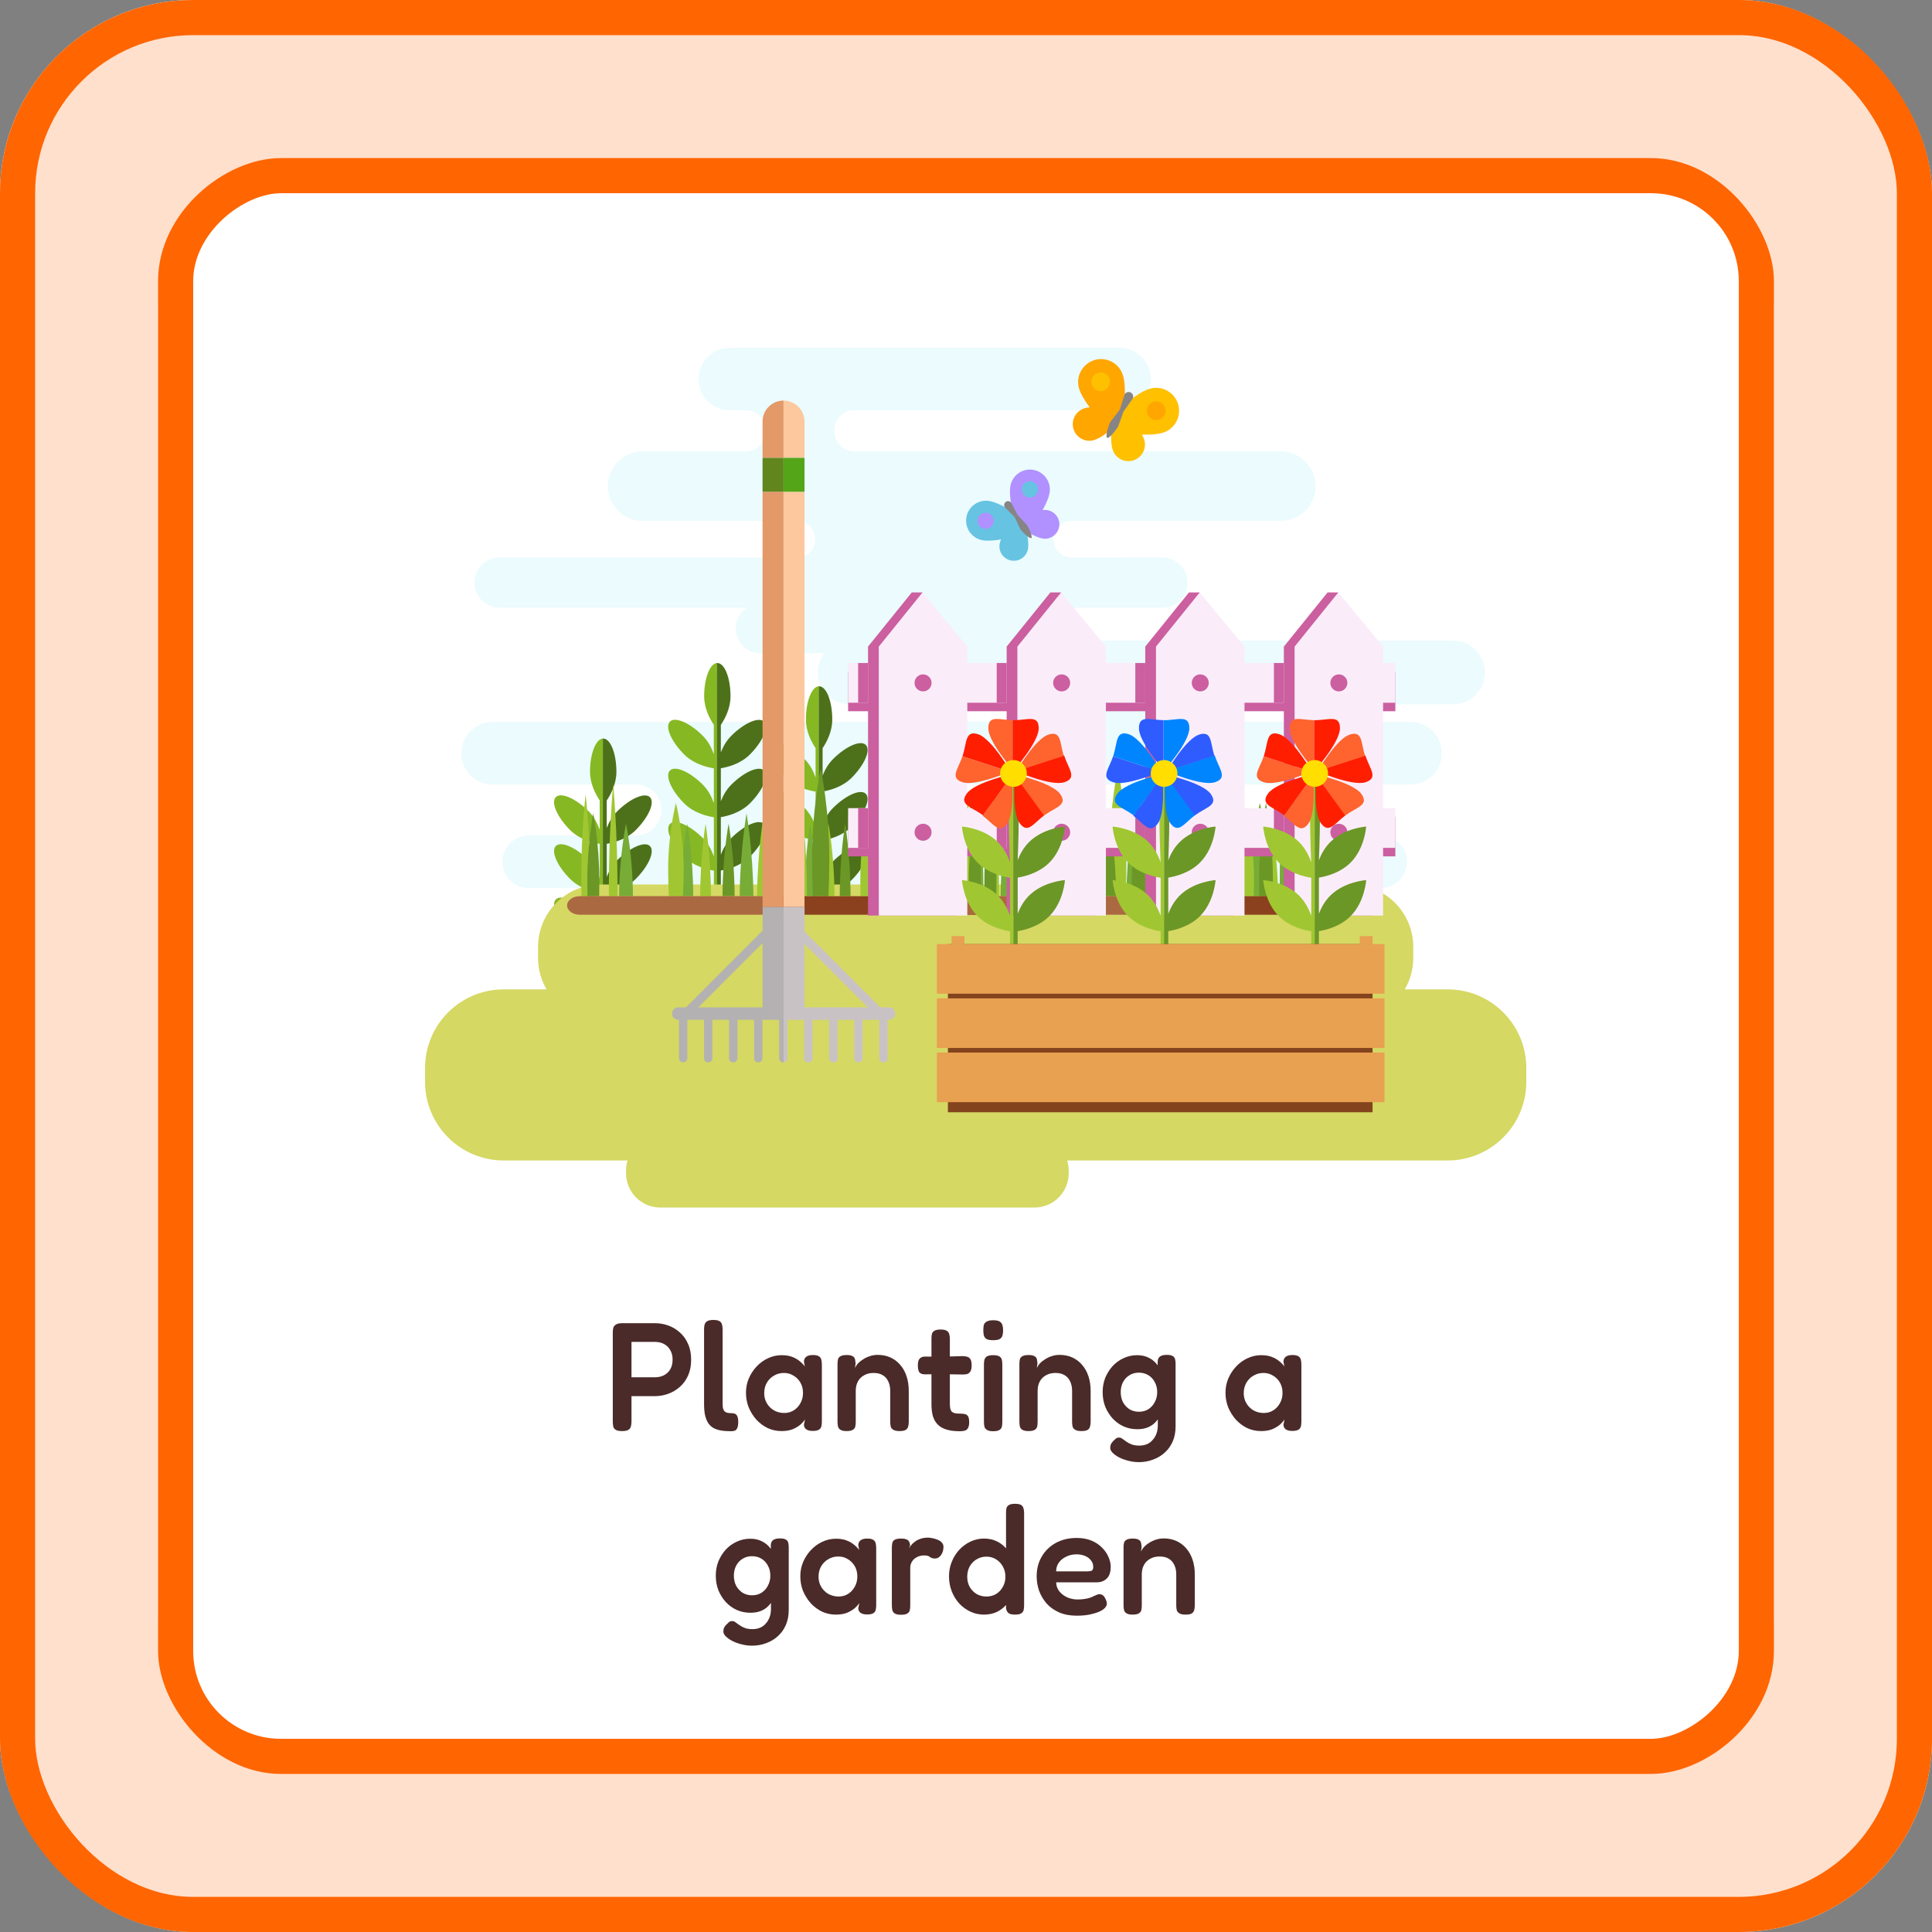 <svg width="200" height="200" viewBox="0 0 200 200" fill="none" xmlns="http://www.w3.org/2000/svg">
<rect x="0" y="0" width="200" height="200" fill="#808080" stroke="none"/>
<g clip-path="url(#clip0_3521_212389)">
<rect width="200" height="200" rx="20" fill="white"/>
<rect x="2.727" y="3.317" width="194.545" height="192.727" rx="28.636" stroke="#FF6500" stroke-opacity="0.2" stroke-width="27.273"/>
<g clip-path="url(#clip1_3521_212389)">
<rect x="18.181" y="181.819" width="163.636" height="163.636" rx="10.909" transform="rotate(-90 18.181 181.819)" stroke="#FF6500" stroke-width="3.636"/>
<g clip-path="url(#clip2_3521_212389)">
<path d="M142.926 86.484H99.904C98.448 86.484 97.268 85.302 97.268 83.845C97.268 82.387 98.448 81.205 99.904 81.205H146.02C147.805 81.205 149.253 79.758 149.253 77.971C149.253 76.184 147.805 74.737 146.02 74.737H126.778C126.788 74.719 126.793 74.698 126.804 74.68H122.277C121.785 74.68 121.389 74.284 121.389 73.792C121.389 73.3 121.785 72.904 122.277 72.904H150.424C152.24 72.904 153.716 71.428 153.716 69.608C153.716 67.787 152.242 66.315 150.424 66.315H109.167C109.179 66.289 109.19 66.263 109.205 66.237H108.541C107.626 66.237 106.882 65.493 106.882 64.574C106.882 63.724 107.518 63.026 108.341 62.926C108.333 62.921 108.328 62.916 108.32 62.91H120.332C121.767 62.91 122.93 61.747 122.93 60.31C122.93 58.873 121.767 57.709 120.332 57.709H116.726C116.644 57.719 116.564 57.727 116.479 57.727H110.957C109.905 57.727 109.053 56.875 109.053 55.822C109.053 54.769 109.905 53.916 110.957 53.916H132.594C134.577 53.916 136.182 52.309 136.182 50.324C136.182 48.339 134.574 46.732 132.594 46.732H88.126C88.126 46.732 88.137 46.719 88.142 46.712C87.136 46.575 86.359 45.682 86.359 44.6C86.359 43.519 87.064 42.708 87.998 42.512C87.982 42.499 87.969 42.483 87.954 42.471H115.893C117.678 42.471 119.123 41.021 119.123 39.237C119.123 37.452 117.678 36.002 115.893 36.002H75.546C73.761 36.002 72.315 37.45 72.315 39.237C72.315 41.024 73.761 42.471 75.546 42.471H77.239C78.37 42.471 79.286 43.426 79.286 44.603C79.286 45.779 78.368 46.735 77.239 46.735H66.518C64.537 46.735 62.93 48.342 62.93 50.327C62.93 52.312 64.537 53.919 66.518 53.919H82.488C83.54 53.919 84.392 54.771 84.392 55.824C84.392 56.877 83.54 57.73 82.488 57.73H76.199C76.117 57.73 76.035 57.722 75.955 57.712H51.72C50.285 57.712 49.122 58.876 49.122 60.312C49.122 61.749 50.285 62.913 51.72 62.913H77.336C76.632 63.369 76.163 64.159 76.163 65.063C76.163 66.474 77.308 67.62 78.72 67.62H85.341C84.919 68.174 84.667 68.861 84.667 69.611C84.667 71.431 86.141 72.906 87.959 72.906H104.784C105.272 72.906 105.671 73.303 105.671 73.795C105.671 74.287 105.272 74.683 104.784 74.683H99.336C99.344 74.701 99.351 74.722 99.362 74.74H50.995C49.21 74.74 47.762 76.187 47.762 77.974C47.762 79.761 49.21 81.208 50.995 81.208H65.834C67.289 81.208 68.47 82.39 68.47 83.847C68.47 85.305 67.289 86.487 65.834 86.487H54.735C53.233 86.487 52.014 87.707 52.014 89.211C52.014 90.715 53.233 91.935 54.735 91.935H108.696C110.013 91.935 111.078 93.001 111.078 94.32C111.078 95.638 110.013 96.701 108.696 96.701H88.937C86.956 96.701 85.349 98.311 85.349 100.293V100.6C85.349 102.582 86.956 104.192 88.937 104.192H135.477C137.458 104.192 139.065 102.582 139.065 100.6V100.293C139.065 98.308 137.458 96.701 135.477 96.701H138.898H134.394C133.08 96.701 132.012 95.633 132.012 94.32C132.012 93.006 133.08 91.935 134.394 91.935H142.926C144.428 91.935 145.647 90.715 145.647 89.211C145.647 87.707 144.428 86.487 142.926 86.487V86.484Z" fill="#EBFBFE"/>
<path d="M74.224 68.633C73.489 68.682 72.894 70.204 72.894 72.076C72.894 73.338 73.491 74.437 73.895 75.037V78.076C73.681 77.455 73.329 76.747 72.753 76.17C71.408 74.823 69.885 74.164 69.353 74.697C68.82 75.23 69.479 76.755 70.824 78.101C71.84 79.118 73.265 79.44 73.898 79.536V83.138C73.684 82.517 73.332 81.809 72.755 81.232C71.41 79.886 69.888 79.227 69.355 79.762C68.823 80.295 69.481 81.82 70.826 83.166C71.842 84.183 73.267 84.505 73.9 84.6V88.666C73.687 88.046 73.334 87.338 72.758 86.761C71.413 85.414 69.89 84.755 69.358 85.288C68.825 85.821 69.484 87.345 70.829 88.692C71.845 89.709 73.27 90.031 73.903 90.126V91.63H74.232V68.633H74.224Z" fill="#86B823"/>
<path d="M74.622 91.632V90.116C75.286 90.008 76.641 89.675 77.624 88.695C78.969 87.348 79.627 85.823 79.095 85.29C78.562 84.757 77.04 85.417 75.695 86.763C75.177 87.281 74.843 87.901 74.622 88.473V84.59C75.286 84.482 76.641 84.15 77.624 83.169C78.969 81.822 79.627 80.298 79.095 79.765C78.562 79.232 77.04 79.891 75.695 81.237C75.177 81.755 74.843 82.378 74.622 82.947V79.53C75.286 79.422 76.641 79.09 77.624 78.109C78.969 76.762 79.627 75.238 79.095 74.705C78.562 74.172 77.04 74.831 75.695 76.178C75.177 76.695 74.843 77.318 74.622 77.888V75.045C75.026 74.442 75.623 73.345 75.623 72.084C75.623 70.181 75.013 68.636 74.257 68.636C74.244 68.636 74.234 68.638 74.221 68.641V91.638H74.619L74.622 91.632Z" fill="#4D711A"/>
<path d="M84.757 71.042C84.022 71.091 83.428 72.613 83.428 74.485C83.428 75.746 84.024 76.846 84.428 77.446V80.484C84.215 79.864 83.862 79.156 83.286 78.579C81.941 77.232 80.418 76.573 79.886 77.106C79.353 77.639 80.012 79.163 81.357 80.51C82.373 81.527 83.798 81.849 84.431 81.944V85.544C84.217 84.924 83.865 84.216 83.289 83.639C81.944 82.292 80.421 81.633 79.888 82.166C79.356 82.699 80.014 84.223 81.36 85.57C82.376 86.59 83.801 86.909 84.433 87.004V91.07C84.22 90.449 83.868 89.741 83.291 89.165C81.946 87.818 80.423 87.159 79.891 87.694C79.359 88.227 80.017 89.752 81.362 91.098C82.378 92.115 83.803 92.437 84.436 92.532V94.036H84.765V71.04L84.757 71.042Z" fill="#86B823"/>
<path d="M85.155 94.041V92.525C85.819 92.416 87.174 92.084 88.157 91.103C89.502 89.757 90.161 88.232 89.628 87.699C89.096 87.166 87.573 87.825 86.228 89.172C85.711 89.69 85.376 90.31 85.155 90.882V86.999C85.819 86.891 87.174 86.558 88.157 85.578C89.502 84.231 90.161 82.706 89.628 82.173C89.096 81.64 87.573 82.3 86.228 83.646C85.711 84.164 85.376 84.787 85.155 85.356V81.939C85.819 81.831 87.174 81.499 88.157 80.518C89.502 79.171 90.161 77.647 89.628 77.114C89.096 76.581 87.573 77.24 86.228 78.587C85.711 79.104 85.376 79.725 85.155 80.296V77.451C85.559 76.849 86.156 75.751 86.156 74.49C86.156 72.587 85.546 71.042 84.79 71.042C84.777 71.042 84.767 71.045 84.754 71.047V94.044H85.153L85.155 94.041Z" fill="#4D711A"/>
<path d="M62.41 76.452C61.674 76.501 61.08 78.023 61.08 79.895C61.08 81.157 61.677 82.256 62.081 82.856V85.895C61.867 85.274 61.515 84.566 60.938 83.989C59.593 82.642 58.071 81.983 57.538 82.516C57.006 83.049 57.664 84.574 59.009 85.92C60.025 86.937 61.45 87.259 62.083 87.355V90.954C61.87 90.334 61.517 89.626 60.941 89.049C59.596 87.702 58.073 87.043 57.541 87.579C57.008 88.112 57.667 89.636 59.012 90.983C60.028 92.002 61.453 92.322 62.086 92.417V96.483C61.872 95.862 61.52 95.154 60.944 94.577C59.598 93.231 58.076 92.571 57.543 93.104C57.011 93.637 57.669 95.162 59.014 96.508C60.031 97.528 61.456 97.847 62.088 97.943V99.446H62.417V76.45L62.41 76.452Z" fill="#86B823"/>
<path d="M62.809 99.454V97.938C63.473 97.829 64.829 97.497 65.811 96.516C67.156 95.17 67.815 93.645 67.282 93.112C66.75 92.579 65.227 93.238 63.882 94.585C63.365 95.103 63.028 95.723 62.809 96.295V92.412C63.473 92.304 64.829 91.972 65.811 90.99C67.156 89.644 67.815 88.119 67.282 87.586C66.75 87.053 65.227 87.713 63.882 89.059C63.365 89.577 63.028 90.197 62.809 90.769V87.352C63.473 87.244 64.829 86.914 65.811 85.931C67.156 84.584 67.815 83.06 67.282 82.527C66.75 81.994 65.227 82.653 63.882 83.999C63.365 84.517 63.028 85.14 62.809 85.709V82.867C63.213 82.264 63.81 81.167 63.81 79.905C63.81 78 63.2 76.457 62.444 76.457C62.431 76.457 62.421 76.46 62.408 76.463V99.459H62.807L62.809 99.454Z" fill="#4D711A"/>
<path d="M149.862 102.42H145.42C145.98 101.463 146.302 100.348 146.302 99.158V98.033C146.302 94.459 143.408 91.564 139.841 91.564H62.159C58.589 91.564 55.698 94.459 55.698 98.033V99.158C55.698 100.348 56.02 101.463 56.58 102.42H52.138C47.645 102.42 44 106.066 44 110.567V111.984C44 116.482 47.642 120.131 52.138 120.131H64.963C64.863 120.46 64.809 120.808 64.809 121.171V121.457C64.809 123.416 66.396 125.003 68.353 125.003H107.087C109.044 125.003 110.631 123.414 110.631 121.457V121.171C110.631 120.808 110.577 120.46 110.477 120.131H149.867C154.36 120.131 158.005 116.485 158.005 111.984V110.567C158.005 106.069 154.363 102.42 149.867 102.42H149.862Z" fill="#D5D863"/>
<path d="M71.137 85.274C71.137 85.274 70.512 88.63 70.512 92.77H71.762C71.762 88.63 71.137 85.274 71.137 85.274Z" fill="#77AC36"/>
<path d="M77.28 84.203C77.28 84.203 76.617 87.993 76.57 92.77H77.993C77.944 87.993 77.283 84.203 77.283 84.203H77.28Z" fill="#77AC36"/>
<path d="M81.566 88.846C81.566 83.719 80.673 79.563 80.673 79.563C80.673 79.563 79.783 83.719 79.783 88.846C79.783 90.249 79.811 91.58 79.865 92.772H81.481C81.535 91.58 81.563 90.249 81.563 88.846H81.566Z" fill="#77AC36"/>
<path d="M83.861 85.274C83.861 85.274 83.303 88.63 83.303 92.77H84.416C84.416 88.63 83.858 85.274 83.858 85.274H83.861Z" fill="#77AC36"/>
<path d="M91.728 90.004C91.728 86.209 90.926 83.132 90.926 83.132C90.926 83.132 90.123 86.209 90.123 90.004C90.123 90.988 90.149 91.925 90.192 92.772H91.661C91.705 91.925 91.728 90.99 91.728 90.004Z" fill="#77AC36"/>
<path d="M93.868 91.789C93.868 85.923 93.424 81.17 93.424 81.17C93.424 81.17 92.978 85.926 92.978 91.789C92.978 92.121 92.978 92.448 92.978 92.77H93.866C93.866 92.446 93.866 92.118 93.866 91.789H93.868Z" fill="#77AC36"/>
<path d="M96.722 90.63C96.722 85.998 96.277 82.241 96.277 82.241C96.277 82.241 95.832 85.998 95.832 90.63C95.832 91.369 95.837 92.087 95.847 92.772H96.709C96.717 92.087 96.722 91.371 96.722 90.63Z" fill="#77AC36"/>
<path d="M100.287 91.166C100.287 87.321 99.662 84.206 99.662 84.206C99.662 84.206 99.039 87.321 99.039 91.166C99.039 91.719 99.044 92.257 99.057 92.772H100.271C100.281 92.257 100.289 91.719 100.289 91.166H100.287Z" fill="#77AC36"/>
<path d="M94.947 90.63C94.947 86.49 94.412 83.132 94.412 83.132C94.412 83.132 93.877 86.49 93.877 90.63C93.877 91.374 93.885 92.093 93.9 92.772H94.926C94.942 92.093 94.95 91.374 94.95 90.63H94.947Z" fill="#77AC36"/>
<path d="M64.806 85.274C64.806 85.274 64.094 88.63 64.094 92.77H65.519C65.519 88.63 64.806 85.274 64.806 85.274Z" fill="#77AC36"/>
<path d="M97.07 86.881C97.07 86.881 96.764 89.453 96.721 92.77H97.423C97.377 89.451 97.07 86.881 97.07 86.881Z" fill="#77AC36"/>
<path d="M85.764 85.274C85.764 85.274 86.386 88.63 86.386 92.77H85.139C85.139 88.63 85.764 85.274 85.764 85.274Z" fill="#A0C732"/>
<path d="M82.107 92.325C82.107 86.755 82.82 82.241 82.82 82.241C82.82 82.241 83.532 86.755 83.532 92.325C83.532 92.474 83.532 92.623 83.532 92.77H82.107C82.107 92.621 82.107 92.474 82.107 92.325Z" fill="#A0C732"/>
<path d="M79.079 84.203C79.079 84.203 79.74 87.993 79.789 92.77H78.369C78.418 87.993 79.079 84.203 79.079 84.203Z" fill="#A0C732"/>
<path d="M73.04 85.274C73.04 85.274 73.598 88.63 73.598 92.77H72.484C72.484 88.63 73.043 85.274 73.043 85.274H73.04Z" fill="#A0C732"/>
<path d="M69.168 90.004C69.168 86.209 69.971 83.132 69.971 83.132C69.971 83.132 70.773 86.209 70.773 90.004C70.773 90.988 70.747 91.925 70.706 92.772H69.237C69.194 91.925 69.168 90.99 69.168 90.004Z" fill="#A0C732"/>
<path d="M63.031 91.789C63.031 85.923 63.476 81.17 63.476 81.17C63.476 81.17 63.921 85.926 63.921 91.789C63.921 92.121 63.921 92.448 63.921 92.77H63.034C63.034 92.446 63.034 92.118 63.034 91.789H63.031Z" fill="#A0C732"/>
<path d="M60.178 90.63C60.178 85.998 60.623 82.241 60.623 82.241C60.623 82.241 61.068 85.998 61.068 90.63C61.068 91.369 61.063 92.088 61.053 92.773H60.191C60.184 92.088 60.176 91.372 60.176 90.63H60.178Z" fill="#A0C732"/>
<path d="M89.061 91.166C89.061 87.321 89.686 84.206 89.686 84.206C89.686 84.206 90.311 87.321 90.311 91.166C90.311 91.719 90.303 92.257 90.293 92.772H89.079C89.066 92.257 89.061 91.719 89.061 91.166Z" fill="#A0C732"/>
<path d="M92.093 85.274C92.093 85.274 92.806 88.63 92.806 92.77H91.381C91.381 88.63 92.093 85.274 92.093 85.274Z" fill="#A0C732"/>
<path d="M95.037 81.17C95.037 81.17 95.474 86.348 95.482 92.773H94.592C94.6 86.348 95.037 81.17 95.037 81.17Z" fill="#A0C732"/>
<path d="M98.334 86.881C98.334 86.881 98.64 89.453 98.687 92.77H97.984C98.031 89.451 98.337 86.881 98.337 86.881H98.334Z" fill="#A0C732"/>
<path d="M75.422 85.274C75.422 85.274 74.797 88.63 74.797 92.77H76.047C76.047 88.63 75.422 85.274 75.422 85.274Z" fill="#6B9726"/>
<path d="M82.108 84.203C82.108 84.203 81.445 87.993 81.398 92.77H82.818C82.772 87.993 82.108 84.203 82.108 84.203Z" fill="#6B9726"/>
<path d="M85.853 88.846C85.853 83.719 84.961 79.563 84.961 79.563C84.961 79.563 84.068 83.719 84.068 88.846C84.068 90.249 84.099 91.58 84.151 92.772H85.766C85.82 91.58 85.851 90.249 85.851 88.846H85.853Z" fill="#6B9726"/>
<path d="M87.49 85.274C87.49 85.274 86.932 88.63 86.932 92.77H88.048C88.048 88.63 87.49 85.274 87.49 85.274Z" fill="#6B9726"/>
<path d="M92.271 91.076C92.271 86.688 91.558 83.132 91.558 83.132C91.558 83.132 90.846 86.688 90.846 91.076C90.846 91.657 90.851 92.224 90.861 92.772H92.255C92.266 92.227 92.271 91.66 92.271 91.076Z" fill="#6B9726"/>
<path d="M96.015 90.004C96.015 86.209 95.213 83.132 95.213 83.132C95.213 83.132 94.41 86.209 94.41 90.004C94.41 90.988 94.433 91.925 94.477 92.772H95.946C95.99 91.925 96.013 90.99 96.013 90.004H96.015Z" fill="#6B9726"/>
<path d="M98.156 91.789C98.156 85.923 97.711 81.17 97.711 81.17C97.711 81.17 97.266 85.926 97.266 91.789C97.266 92.121 97.266 92.448 97.266 92.77H98.153C98.153 92.446 98.153 92.118 98.153 91.789H98.156Z" fill="#6B9726"/>
<path d="M101.007 90.63C101.007 85.998 100.562 82.241 100.562 82.241C100.562 82.241 100.117 85.998 100.117 90.63C100.117 91.369 100.122 92.087 100.13 92.772H100.992C101.002 92.087 101.007 91.371 101.007 90.63Z" fill="#6B9726"/>
<path d="M62.042 91.166C62.042 87.321 61.417 84.206 61.417 84.206C61.417 84.206 60.795 87.321 60.795 91.166C60.795 91.719 60.8 92.257 60.813 92.772H62.027C62.037 92.257 62.045 91.719 62.045 91.166H62.042Z" fill="#6B9726"/>
<path d="M99.232 90.63C99.232 86.49 98.697 83.132 98.697 83.132C98.697 83.132 98.162 86.49 98.162 90.63C98.162 91.374 98.17 92.093 98.185 92.772H99.209C99.224 92.093 99.232 91.374 99.232 90.63Z" fill="#6B9726"/>
<path d="M101.358 86.881C101.358 86.881 101.052 89.453 101.008 92.77H101.71C101.664 89.451 101.358 86.881 101.358 86.881Z" fill="#6B9726"/>
<path d="M60.025 92.773C59.297 92.773 58.705 93.203 58.705 93.733C58.705 94.263 59.297 94.694 60.025 94.694H81.008V92.77H60.025V92.773Z" fill="#AB6941"/>
<path d="M103.183 93.733C103.183 93.203 102.591 92.772 101.863 92.772H81.006V94.696H101.863C102.591 94.696 103.183 94.266 103.183 93.736V93.733Z" fill="#8B411E"/>
<path d="M108.937 92.147C108.937 85.197 108.135 79.563 108.135 79.563C108.135 79.563 107.332 85.197 107.332 92.147C107.332 92.358 107.332 92.564 107.332 92.772H108.934C108.934 92.566 108.934 92.358 108.934 92.147H108.937Z" fill="#77AC36"/>
<path d="M110.633 85.274C110.633 85.274 110.008 88.63 110.008 92.77H111.255C111.255 88.63 110.63 85.274 110.63 85.274H110.633Z" fill="#77AC36"/>
<path d="M114.286 92.324C114.286 86.755 113.574 82.241 113.574 82.241C113.574 82.241 112.861 86.755 112.861 92.324V92.77H114.286C114.286 92.62 114.286 92.474 114.286 92.324Z" fill="#77AC36"/>
<path d="M117.317 84.203C117.317 84.203 116.654 87.993 116.607 92.77H118.03C117.981 87.993 117.32 84.203 117.32 84.203H117.317Z" fill="#77AC36"/>
<path d="M121.062 88.846C121.062 83.719 120.169 79.563 120.169 79.563C120.169 79.563 119.279 83.719 119.279 88.846C119.279 90.249 119.308 91.58 119.362 92.772H120.977C121.031 91.58 121.059 90.249 121.059 88.846H121.062Z" fill="#77AC36"/>
<path d="M123.357 85.274C123.357 85.274 122.799 88.63 122.799 92.77H123.913C123.913 88.63 123.354 85.274 123.354 85.274H123.357Z" fill="#77AC36"/>
<path d="M127.48 91.076C127.48 86.688 126.767 83.132 126.767 83.132C126.767 83.132 126.055 86.688 126.055 91.076C126.055 91.657 126.06 92.224 126.07 92.772H127.464C127.475 92.227 127.48 91.66 127.48 91.076Z" fill="#77AC36"/>
<path d="M131.224 90.004C131.224 86.209 130.422 83.132 130.422 83.132C130.422 83.132 129.619 86.209 129.619 90.004C129.619 90.988 129.645 91.925 129.686 92.772H131.155C131.198 91.925 131.222 90.99 131.222 90.004H131.224Z" fill="#77AC36"/>
<path d="M133.365 91.789C133.365 85.923 132.918 81.17 132.918 81.17C132.918 81.17 132.473 85.926 132.473 91.789C132.473 92.121 132.473 92.448 132.473 92.77H133.36C133.36 92.446 133.36 92.118 133.36 91.789H133.365Z" fill="#77AC36"/>
<path d="M136.216 90.63C136.216 85.998 135.771 82.241 135.771 82.241C135.771 82.241 135.326 85.998 135.326 90.63C135.326 91.369 135.331 92.087 135.342 92.772H136.203C136.214 92.087 136.219 91.371 136.219 90.63H136.216Z" fill="#77AC36"/>
<path d="M139.783 91.166C139.783 87.321 139.158 84.206 139.158 84.206C139.158 84.206 138.535 87.321 138.535 91.166C138.535 91.719 138.54 92.257 138.553 92.772H139.767C139.778 92.257 139.783 91.719 139.783 91.166Z" fill="#77AC36"/>
<path d="M134.443 90.63C134.443 86.49 133.908 83.132 133.908 83.132C133.908 83.132 133.373 86.49 133.373 90.63C133.373 91.374 133.381 92.093 133.394 92.772H134.42C134.435 92.093 134.443 91.374 134.443 90.63Z" fill="#77AC36"/>
<path d="M104.302 85.274C104.302 85.274 103.59 88.63 103.59 92.77H105.015C105.015 88.63 104.302 85.274 104.302 85.274Z" fill="#77AC36"/>
<path d="M101.359 81.17C101.359 81.17 100.922 86.348 100.914 92.773H101.804C101.796 86.348 101.359 81.17 101.359 81.17Z" fill="#77AC36"/>
<path d="M136.567 86.881C136.567 86.881 136.261 89.453 136.217 92.77H136.919C136.873 89.451 136.567 86.881 136.567 86.881Z" fill="#77AC36"/>
<path d="M126.955 92.147C126.955 85.197 127.758 79.563 127.758 79.563C127.758 79.563 128.56 85.197 128.56 92.147C128.56 92.358 128.56 92.564 128.56 92.772H126.958C126.958 92.566 126.958 92.358 126.958 92.147H126.955Z" fill="#A0C732"/>
<path d="M125.259 85.274C125.259 85.274 125.884 88.63 125.884 92.77H124.637C124.637 88.63 125.262 85.274 125.262 85.274H125.259Z" fill="#A0C732"/>
<path d="M121.604 92.324C121.604 86.755 122.316 82.241 122.316 82.241C122.316 82.241 123.028 86.755 123.028 92.324C123.028 92.474 123.028 92.623 123.028 92.77H121.604C121.604 92.62 121.604 92.474 121.604 92.324Z" fill="#A0C732"/>
<path d="M118.573 84.203C118.573 84.203 119.234 87.993 119.283 92.77H117.863C117.912 87.993 118.573 84.203 118.573 84.203Z" fill="#A0C732"/>
<path d="M114.829 88.846C114.829 83.719 115.719 79.563 115.719 79.563C115.719 79.563 116.611 83.719 116.611 88.846C116.611 90.249 116.58 91.58 116.526 92.772H114.911C114.857 91.58 114.826 90.249 114.826 88.846H114.829Z" fill="#A0C732"/>
<path d="M112.535 85.274C112.535 85.274 113.09 88.63 113.09 92.77H111.977C111.977 88.63 112.535 85.274 112.535 85.274Z" fill="#A0C732"/>
<path d="M108.411 91.076C108.411 86.688 109.123 83.132 109.123 83.132C109.123 83.132 109.836 86.688 109.836 91.076C109.836 91.657 109.831 92.224 109.82 92.772H108.426C108.416 92.227 108.408 91.66 108.408 91.076H108.411Z" fill="#A0C732"/>
<path d="M104.666 90.004C104.666 86.209 105.469 83.132 105.469 83.132C105.469 83.132 106.271 86.209 106.271 90.004C106.271 90.988 106.245 91.925 106.204 92.772H104.735C104.692 91.925 104.666 90.99 104.666 90.004Z" fill="#A0C732"/>
<path d="M102.529 91.789C102.529 85.923 102.974 81.17 102.974 81.17C102.974 81.17 103.419 85.926 103.419 91.789C103.419 92.121 103.419 92.448 103.419 92.77H102.532C102.532 92.446 102.532 92.118 102.532 91.789H102.529Z" fill="#A0C732"/>
<path d="M99.674 90.63C99.674 85.998 100.119 82.241 100.119 82.241C100.119 82.241 100.564 85.998 100.564 90.63C100.564 91.369 100.559 92.087 100.551 92.772H99.689C99.681 92.087 99.674 91.371 99.674 90.63Z" fill="#A0C732"/>
<path d="M128.559 91.166C128.559 87.321 129.184 84.206 129.184 84.206C129.184 84.206 129.809 87.321 129.809 91.166C129.809 91.719 129.804 92.257 129.791 92.772H128.577C128.564 92.257 128.559 91.719 128.559 91.166Z" fill="#A0C732"/>
<path d="M106.272 90.63C106.272 86.49 106.807 83.132 106.807 83.132C106.807 83.132 107.342 86.49 107.342 90.63C107.342 91.374 107.334 92.093 107.319 92.772H106.293C106.28 92.093 106.27 91.374 106.27 90.63H106.272Z" fill="#A0C732"/>
<path d="M131.589 85.274C131.589 85.274 132.302 88.63 132.302 92.77H130.877C130.877 88.63 131.589 85.274 131.589 85.274Z" fill="#A0C732"/>
<path d="M134.531 81.17C134.531 81.17 134.968 86.348 134.976 92.773H134.086C134.094 86.348 134.531 81.17 134.531 81.17Z" fill="#A0C732"/>
<path d="M137.829 86.881C137.829 86.881 138.135 89.453 138.179 92.77H137.477C137.523 89.451 137.829 86.881 137.829 86.881Z" fill="#A0C732"/>
<path d="M113.224 92.147C113.224 85.197 112.422 79.563 112.422 79.563C112.422 79.563 111.619 85.197 111.619 92.147C111.619 92.358 111.619 92.564 111.619 92.772H113.222C113.222 92.566 113.222 92.358 113.222 92.147H113.224Z" fill="#6B9726"/>
<path d="M114.918 85.274C114.918 85.274 114.293 88.63 114.293 92.77H115.54C115.54 88.63 114.915 85.274 114.915 85.274H114.918Z" fill="#6B9726"/>
<path d="M118.573 92.324C118.573 86.755 117.861 82.241 117.861 82.241C117.861 82.241 117.148 86.755 117.148 92.324C117.148 92.474 117.148 92.623 117.148 92.77H118.573C118.573 92.62 118.573 92.474 118.573 92.324Z" fill="#6B9726"/>
<path d="M121.604 84.203C121.604 84.203 120.941 87.993 120.895 92.77H122.314C122.268 87.993 121.604 84.203 121.604 84.203Z" fill="#6B9726"/>
<path d="M125.35 88.846C125.35 83.719 124.457 79.563 124.457 79.563C124.457 79.563 123.564 83.719 123.564 88.846C123.564 90.249 123.595 91.58 123.649 92.772H125.265C125.319 91.58 125.347 90.249 125.347 88.846H125.35Z" fill="#6B9726"/>
<path d="M127.642 85.274C127.642 85.274 127.084 88.63 127.084 92.77H128.2C128.2 88.63 127.642 85.274 127.642 85.274Z" fill="#6B9726"/>
<path d="M131.767 91.076C131.767 86.688 131.054 83.132 131.054 83.132C131.054 83.132 130.342 86.688 130.342 91.076C130.342 91.657 130.347 92.224 130.36 92.772H131.754C131.764 92.227 131.769 91.66 131.769 91.076H131.767Z" fill="#6B9726"/>
<path d="M135.511 90.004C135.511 86.209 134.709 83.132 134.709 83.132C134.709 83.132 133.906 86.209 133.906 90.004C133.906 90.988 133.929 91.925 133.973 92.772H135.442C135.486 91.925 135.509 90.99 135.509 90.004H135.511Z" fill="#6B9726"/>
<path d="M137.652 91.789C137.652 85.923 137.207 81.17 137.207 81.17C137.207 81.17 136.762 85.926 136.762 91.789C136.762 92.121 136.762 92.448 136.762 92.77H137.649C137.649 92.446 137.649 92.118 137.649 91.789H137.652Z" fill="#6B9726"/>
<path d="M140.503 90.63C140.503 85.998 140.058 82.241 140.058 82.241C140.058 82.241 139.613 85.998 139.613 90.63C139.613 91.369 139.618 92.087 139.626 92.772H140.488C140.498 92.087 140.503 91.371 140.503 90.63Z" fill="#6B9726"/>
<path d="M101.539 91.166C101.539 87.321 100.913 84.206 100.913 84.206C100.913 84.206 100.291 87.321 100.291 91.166C100.291 91.719 100.296 92.257 100.309 92.772H101.523C101.533 92.257 101.539 91.719 101.539 91.166Z" fill="#6B9726"/>
<path d="M103.152 91.166C103.152 87.321 102.529 84.206 102.529 84.206C102.529 84.206 101.904 87.321 101.904 91.166C101.904 91.719 101.909 92.257 101.92 92.772H103.134C103.147 92.257 103.152 91.719 103.152 91.166Z" fill="#6B9726"/>
<path d="M138.728 90.63C138.728 86.49 138.193 83.132 138.193 83.132C138.193 83.132 137.658 86.49 137.658 90.63C137.658 91.374 137.666 92.093 137.681 92.772H138.705C138.721 92.093 138.728 91.374 138.728 90.63Z" fill="#6B9726"/>
<path d="M108.589 85.274C108.589 85.274 107.877 88.63 107.877 92.77H109.304C109.304 88.63 108.592 85.274 108.592 85.274H108.589Z" fill="#6B9726"/>
<path d="M105.646 81.17C105.646 81.17 105.209 86.348 105.201 92.773H106.091C106.083 86.348 105.646 81.17 105.646 81.17Z" fill="#6B9726"/>
<path d="M140.854 86.881C140.854 86.881 140.548 89.453 140.504 92.77H141.206C141.16 89.451 140.854 86.881 140.854 86.881Z" fill="#6B9726"/>
<path d="M99.52 92.773C98.792 92.773 98.203 93.203 98.203 93.733C98.203 94.263 98.792 94.694 99.52 94.694H120.504V92.77H99.52V92.773Z" fill="#AB6941"/>
<path d="M142.68 93.733C142.68 93.203 142.091 92.772 141.363 92.772H120.506V94.696H141.363C142.091 94.696 142.68 94.266 142.68 93.736V93.733Z" fill="#8B411E"/>
<path d="M144.446 69.52H87.797V73.627H144.446V69.52Z" fill="#CB5FA0"/>
<path d="M144.446 68.637H87.797V72.744H144.446V68.637Z" fill="#FAEDF9"/>
<path d="M89.863 68.637H88.834V72.744H89.863V68.637Z" fill="#CB5FA0"/>
<path d="M104.21 68.637H103.182V72.744H104.21V68.637Z" fill="#CB5FA0"/>
<path d="M118.556 68.637H117.527V72.744H118.556V68.637Z" fill="#CB5FA0"/>
<path d="M132.904 68.637H131.875V72.744H132.904V68.637Z" fill="#CB5FA0"/>
<path d="M144.446 84.54H87.797V88.649H144.446V84.54Z" fill="#CB5FA0"/>
<path d="M144.446 83.659H87.797V87.769H144.446V83.659Z" fill="#FAEDF9"/>
<path d="M89.863 83.659H88.834V87.769H89.863V83.659Z" fill="#CB5FA0"/>
<path d="M104.21 83.659H103.182V87.769H104.21V83.659Z" fill="#CB5FA0"/>
<path d="M118.556 83.659H117.527V87.769H118.556V83.659Z" fill="#CB5FA0"/>
<path d="M132.904 83.659H131.875V87.769H132.904V83.659Z" fill="#CB5FA0"/>
<path d="M99.021 94.778H89.859V66.935L94.384 61.33H95.498L99.021 94.778Z" fill="#CB5FA0"/>
<path d="M100.135 94.778H90.973V66.935L95.497 61.33L100.135 66.935V94.778Z" fill="#FAEDF9"/>
<path d="M96.436 70.692C96.436 71.179 96.042 71.573 95.553 71.573C95.065 71.573 94.674 71.179 94.674 70.692C94.674 70.206 95.067 69.811 95.553 69.811C96.04 69.811 96.436 70.206 96.436 70.692Z" fill="#CB5FA0"/>
<path d="M96.436 86.155C96.436 86.641 96.042 87.035 95.553 87.035C95.065 87.035 94.674 86.641 94.674 86.155C94.674 85.668 95.067 85.274 95.553 85.274C96.04 85.274 96.436 85.668 96.436 86.155Z" fill="#CB5FA0"/>
<path d="M113.368 94.778H104.209V66.935L108.731 61.33H109.845L113.368 94.778Z" fill="#CB5FA0"/>
<path d="M114.482 94.778H105.32V66.935L109.845 61.33L114.482 66.935V94.778Z" fill="#FAEDF9"/>
<path d="M110.784 70.692C110.784 71.179 110.388 71.573 109.902 71.573C109.416 71.573 109.02 71.179 109.02 70.692C109.02 70.206 109.413 69.811 109.902 69.811C110.39 69.811 110.784 70.206 110.784 70.692Z" fill="#CB5FA0"/>
<path d="M110.784 86.155C110.784 86.641 110.388 87.035 109.902 87.035C109.416 87.035 109.02 86.641 109.02 86.155C109.02 85.668 109.413 85.274 109.902 85.274C110.39 85.274 110.784 85.668 110.784 86.155Z" fill="#CB5FA0"/>
<path d="M127.716 94.778H118.557V66.935L123.078 61.33H124.192L127.716 94.778Z" fill="#CB5FA0"/>
<path d="M128.83 94.778H119.668V66.935L124.192 61.33L128.83 66.935V94.778Z" fill="#FAEDF9"/>
<path d="M125.131 70.692C125.131 71.179 124.738 71.573 124.251 71.573C123.765 71.573 123.369 71.179 123.369 70.692C123.369 70.206 123.763 69.811 124.251 69.811C124.74 69.811 125.131 70.206 125.131 70.692Z" fill="#CB5FA0"/>
<path d="M125.131 86.155C125.131 86.641 124.738 87.035 124.251 87.035C123.765 87.035 123.369 86.641 123.369 86.155C123.369 85.668 123.763 85.274 124.251 85.274C124.74 85.274 125.131 85.668 125.131 86.155Z" fill="#CB5FA0"/>
<path d="M142.064 94.778H132.904V66.935L137.429 61.33H138.54L142.064 94.778Z" fill="#CB5FA0"/>
<path d="M143.177 94.778H134.018V66.935L138.539 61.33L143.177 66.935V94.778Z" fill="#FAEDF9"/>
<path d="M139.479 70.692C139.479 71.179 139.085 71.573 138.596 71.573C138.108 71.573 137.717 71.179 137.717 70.692C137.717 70.206 138.11 69.811 138.596 69.811C139.083 69.811 139.479 70.206 139.479 70.692Z" fill="#CB5FA0"/>
<path d="M139.479 86.155C139.479 86.641 139.085 87.035 138.596 87.035C138.108 87.035 137.717 86.641 137.717 86.155C137.717 85.668 138.11 85.274 138.596 85.274C139.083 85.274 139.479 85.668 139.479 86.155Z" fill="#CB5FA0"/>
<path d="M104.914 80.067C104.106 80.121 104.554 89.265 104.554 89.265C104.32 88.585 103.934 87.81 103.304 87.179C101.833 85.707 99.582 85.567 99.582 85.567C99.582 85.567 99.718 87.82 101.192 89.293C102.306 90.408 103.862 90.758 104.557 90.864V94.806C104.322 94.126 103.937 93.352 103.306 92.721C101.835 91.248 99.585 91.109 99.585 91.109C99.585 91.109 99.721 93.362 101.195 94.835C102.309 95.95 103.865 96.3 104.559 96.405V100.005H104.919V80.067H104.914Z" fill="#A0C732"/>
<path d="M105.347 100.005V96.392C106.073 96.274 107.557 95.911 108.632 94.834C110.103 93.362 110.242 91.109 110.242 91.109C110.242 91.109 107.992 91.248 106.52 92.72C105.954 93.287 105.587 93.967 105.347 94.592V90.851C106.073 90.733 107.557 90.37 108.632 89.293C110.103 87.82 110.242 85.567 110.242 85.567C110.242 85.567 107.992 85.706 106.52 87.179C105.954 87.746 105.587 88.425 105.347 89.051C105.347 89.051 105.774 80.062 104.949 80.062C104.936 80.062 104.923 80.067 104.91 80.067V100.005H105.347Z" fill="#6B9726"/>
<path d="M102.311 75.391C102.311 76.699 104.456 79.24 104.854 79.701V74.552C103.445 74.534 102.311 73.97 102.311 75.391Z" fill="#FF632E"/>
<path d="M107.528 75.391C107.528 73.949 106.36 74.554 104.92 74.554C104.899 74.554 104.876 74.554 104.855 74.554V79.704C104.897 79.75 104.92 79.776 104.92 79.776C104.92 79.776 107.528 76.833 107.528 75.391Z" fill="#FF1E00"/>
<path d="M104.528 79.887L99.633 78.295C99.18 79.634 98.293 80.538 99.643 80.978C100.886 81.383 103.964 80.126 104.525 79.889L104.528 79.887Z" fill="#FF632E"/>
<path d="M104.619 79.848C104.619 79.848 102.631 76.455 101.26 76.009C99.889 75.564 100.102 76.861 99.657 78.234C99.65 78.254 99.642 78.272 99.637 78.293L104.532 79.884C104.588 79.861 104.622 79.846 104.622 79.846L104.619 79.848Z" fill="#FF1E00"/>
<path d="M104.265 85.253C105.029 84.2 104.792 80.906 104.738 80.275L101.719 84.436C102.848 85.281 103.432 86.399 104.265 85.25V85.253Z" fill="#FF632E"/>
<path d="M100.084 82.145C99.238 83.311 100.537 83.51 101.702 84.357C101.72 84.37 101.738 84.385 101.756 84.398L104.775 80.237C104.77 80.17 104.765 80.131 104.765 80.131C104.765 80.131 100.928 80.976 100.081 82.145H100.084Z" fill="#FF1E00"/>
<path d="M105.555 85.214C106.391 86.368 106.98 85.232 108.117 84.388L105.082 80.206C105.035 80.744 104.773 84.141 105.552 85.214H105.555Z" fill="#FF1E00"/>
<path d="M105.053 80.17C105.053 80.17 105.053 80.198 105.045 80.245L108.08 84.424C108.093 84.413 108.106 84.403 108.119 84.393C109.284 83.546 110.583 83.347 109.737 82.181C108.89 81.015 105.053 80.168 105.053 80.168V80.17Z" fill="#FF632E"/>
<path d="M110.169 78.234C110.164 78.221 110.161 78.208 110.156 78.195L105.238 79.794C105.217 79.827 105.207 79.848 105.207 79.848C105.207 79.848 108.808 81.421 110.179 80.976C111.55 80.53 110.614 79.606 110.169 78.234Z" fill="#FF1E00"/>
<path d="M108.53 76.047C107.259 76.459 105.458 79.405 105.201 79.832L110.119 78.234C109.69 76.876 109.885 75.607 108.53 76.047Z" fill="#FF632E"/>
<path d="M106.296 80.067C106.296 80.832 105.678 81.45 104.914 81.45C104.151 81.45 103.533 80.832 103.533 80.067C103.533 79.302 104.151 78.684 104.914 78.684C105.678 78.684 106.296 79.302 106.296 80.067Z" fill="#FFDE00"/>
<path d="M120.506 80.067C119.698 80.121 120.146 89.265 120.146 89.265C119.912 88.585 119.526 87.81 118.896 87.179C117.424 85.707 115.174 85.567 115.174 85.567C115.174 85.567 115.31 87.82 116.784 89.293C117.898 90.408 119.454 90.758 120.148 90.864V94.806C119.914 94.126 119.528 93.352 118.898 92.721C117.427 91.248 115.176 91.109 115.176 91.109C115.176 91.109 115.313 93.362 116.787 94.835C117.9 95.95 119.456 96.3 120.151 96.405V100.005H120.511V80.067H120.506Z" fill="#A0C732"/>
<path d="M120.939 100.005V96.392C121.665 96.274 123.151 95.911 124.224 94.834C125.695 93.362 125.834 91.109 125.834 91.109C125.834 91.109 123.583 91.248 122.112 92.72C121.546 93.287 121.178 93.967 120.939 94.592V90.851C121.665 90.733 123.151 90.37 124.224 89.293C125.695 87.82 125.834 85.567 125.834 85.567C125.834 85.567 123.583 85.706 122.112 87.179C121.546 87.746 121.178 88.425 120.939 89.051C120.939 89.051 121.366 80.062 120.541 80.062C120.528 80.062 120.515 80.067 120.502 80.067V100.005H120.939Z" fill="#6B9726"/>
<path d="M117.902 75.391C117.902 76.699 120.048 79.24 120.446 79.701V74.552C119.037 74.534 117.902 73.97 117.902 75.391Z" fill="#2E5CFF"/>
<path d="M123.12 75.391C123.12 73.949 121.952 74.554 120.512 74.554C120.491 74.554 120.468 74.554 120.447 74.554V79.704C120.488 79.75 120.512 79.776 120.512 79.776C120.512 79.776 123.12 76.833 123.12 75.391Z" fill="#0085FF"/>
<path d="M120.12 79.887L115.228 78.295C114.775 79.634 113.89 80.538 115.238 80.978C116.48 81.383 119.559 80.126 120.12 79.889V79.887Z" fill="#2E5CFF"/>
<path d="M120.211 79.848C120.211 79.848 118.222 76.455 116.852 76.009C115.481 75.564 115.694 76.861 115.249 78.234C115.241 78.254 115.234 78.272 115.229 78.293L120.121 79.884C120.177 79.861 120.211 79.846 120.211 79.846V79.848Z" fill="#0085FF"/>
<path d="M119.857 85.253C120.621 84.2 120.384 80.906 120.33 80.275L117.311 84.436C118.44 85.281 119.024 86.399 119.857 85.25V85.253Z" fill="#2E5CFF"/>
<path d="M115.676 82.145C114.829 83.311 116.128 83.51 117.294 84.357C117.312 84.37 117.33 84.385 117.35 84.398L120.37 80.237C120.365 80.17 120.36 80.131 120.36 80.131C120.36 80.131 116.522 80.976 115.676 82.145Z" fill="#0085FF"/>
<path d="M121.148 85.214C121.984 86.368 122.573 85.232 123.712 84.388L120.677 80.206C120.631 80.744 120.369 84.141 121.148 85.214Z" fill="#0085FF"/>
<path d="M120.644 80.17C120.644 80.17 120.642 80.198 120.637 80.245L123.672 84.424C123.685 84.413 123.698 84.403 123.71 84.393C124.876 83.546 126.175 83.347 125.328 82.181C124.482 81.015 120.644 80.168 120.644 80.168V80.17Z" fill="#2E5CFF"/>
<path d="M125.76 78.234C125.755 78.221 125.753 78.208 125.748 78.195L120.83 79.794C120.809 79.827 120.799 79.848 120.799 79.848C120.799 79.848 124.4 81.421 125.771 80.976C127.139 80.53 126.205 79.606 125.76 78.234Z" fill="#0085FF"/>
<path d="M124.121 76.047C122.851 76.459 121.05 79.405 120.793 79.832L125.711 78.234C125.281 76.876 125.477 75.607 124.121 76.047Z" fill="#2E5CFF"/>
<path d="M121.887 80.067C121.887 80.832 121.27 81.45 120.506 81.45C119.742 81.45 119.125 80.832 119.125 80.067C119.125 79.302 119.742 78.684 120.506 78.684C121.27 78.684 121.887 79.302 121.887 80.067Z" fill="#FFDE00"/>
<path d="M136.098 80.067C135.29 80.121 135.738 89.265 135.738 89.265C135.504 88.585 135.118 87.81 134.488 87.179C133.016 85.707 130.766 85.567 130.766 85.567C130.766 85.567 130.902 87.82 132.376 89.293C133.49 90.408 135.046 90.758 135.74 90.864V94.806C135.506 94.126 135.12 93.352 134.49 92.721C133.019 91.248 130.768 91.109 130.768 91.109C130.768 91.109 130.905 93.362 132.378 94.835C133.492 95.95 135.048 96.3 135.743 96.405V100.005H136.103V80.067H136.098Z" fill="#A0C732"/>
<path d="M136.531 100.005V96.392C137.256 96.274 138.74 95.911 139.816 94.834C141.287 93.362 141.426 91.109 141.426 91.109C141.426 91.109 139.175 91.248 137.704 92.72C137.138 93.287 136.77 93.967 136.531 94.592V90.851C137.256 90.733 138.74 90.37 139.816 89.293C141.287 87.82 141.426 85.567 141.426 85.567C141.426 85.567 139.175 85.706 137.704 87.179C137.138 87.746 136.77 88.425 136.531 89.051C136.531 89.051 136.958 80.062 136.132 80.062C136.119 80.062 136.107 80.067 136.094 80.067V100.005H136.531Z" fill="#6B9726"/>
<path d="M133.494 75.391C133.494 76.699 135.639 79.24 136.038 79.701V74.552C134.628 74.534 133.494 73.97 133.494 75.391Z" fill="#FF632E"/>
<path d="M138.712 75.391C138.712 73.949 137.544 74.554 136.103 74.554C136.083 74.554 136.06 74.554 136.039 74.554V79.704C136.08 79.75 136.103 79.776 136.103 79.776C136.103 79.776 138.712 76.833 138.712 75.391Z" fill="#FF1E00"/>
<path d="M135.711 79.887L130.817 78.295C130.364 79.634 129.476 80.538 130.827 80.978C132.069 81.383 135.148 80.126 135.709 79.889L135.711 79.887Z" fill="#FF632E"/>
<path d="M135.803 79.848C135.803 79.848 133.814 76.455 132.443 76.009C131.072 75.564 131.286 76.861 130.841 78.234C130.833 78.254 130.825 78.272 130.82 78.293L135.715 79.884C135.772 79.861 135.805 79.846 135.805 79.846L135.803 79.848Z" fill="#FF1E00"/>
<path d="M135.449 85.253C136.213 84.2 135.976 80.906 135.922 80.275L132.902 84.436C134.032 85.281 134.615 86.399 135.449 85.25V85.253Z" fill="#FF632E"/>
<path d="M131.266 82.145C130.419 83.311 131.718 83.51 132.883 84.357C132.901 84.37 132.919 84.385 132.94 84.398L135.96 80.237C135.955 80.17 135.949 80.131 135.949 80.131C135.949 80.131 132.112 80.976 131.266 82.145Z" fill="#FF1E00"/>
<path d="M136.74 85.214C137.576 86.368 138.165 85.232 139.302 84.388L136.267 80.206C136.221 80.744 135.958 84.141 136.738 85.214H136.74Z" fill="#FF1E00"/>
<path d="M136.236 80.17C136.236 80.17 136.234 80.198 136.229 80.245L139.264 84.424C139.277 84.413 139.289 84.403 139.302 84.393C140.467 83.546 141.766 83.347 140.92 82.181C140.074 81.015 136.236 80.168 136.236 80.168V80.17Z" fill="#FF632E"/>
<path d="M141.352 78.234C141.347 78.221 141.345 78.208 141.339 78.195L136.421 79.794C136.401 79.827 136.391 79.848 136.391 79.848C136.391 79.848 139.992 81.421 141.363 80.976C142.731 80.53 141.797 79.606 141.352 78.234Z" fill="#FF1E00"/>
<path d="M139.713 76.047C138.442 76.459 136.642 79.405 136.385 79.832L141.303 78.234C140.876 76.876 141.069 75.607 139.713 76.047Z" fill="#FF632E"/>
<path d="M136.098 81.45C136.861 81.45 137.479 80.831 137.479 80.067C137.479 79.303 136.861 78.684 136.098 78.684C135.335 78.684 134.717 79.303 134.717 80.067C134.717 80.831 135.335 81.45 136.098 81.45Z" fill="#FFDE00"/>
<path d="M121.949 41.811C121.556 40.56 120.223 39.865 118.973 40.259C117.911 40.593 115.879 42.038 115.529 43.233C114.945 43.915 114.927 45.754 115.172 46.534C115.457 47.44 116.419 47.942 117.325 47.657C118.23 47.371 118.732 46.405 118.446 45.501C118.4 45.352 118.32 45.174 118.217 44.984C119.056 45.03 119.889 44.95 120.396 44.791C121.646 44.397 122.34 43.063 121.947 41.811H121.949Z" fill="#FFC000"/>
<path d="M113.268 37.282C114.518 36.888 115.85 37.583 116.243 38.835C116.578 39.898 116.56 42.393 115.783 43.364C115.559 44.234 114.062 45.303 113.286 45.548C112.38 45.834 111.418 45.331 111.133 44.425C110.847 43.519 111.351 42.556 112.254 42.27C112.403 42.223 112.596 42.187 112.807 42.162C112.29 41.5 111.876 40.771 111.717 40.264C111.323 39.013 112.017 37.679 113.268 37.285V37.282Z" fill="#FFA600"/>
<path d="M115.75 44.149C115.629 44.378 114.842 45.437 114.613 45.318C114.384 45.197 114.798 43.946 114.919 43.717L115.922 42.406L116.421 40.833C116.539 40.603 116.825 40.513 117.054 40.634C117.283 40.753 117.373 41.039 117.252 41.268L116.303 42.607L115.75 44.152V44.149Z" fill="#868485"/>
<path d="M114.8 39.968C114.553 40.442 113.969 40.627 113.494 40.38C113.02 40.133 112.835 39.548 113.082 39.072C113.329 38.598 113.913 38.413 114.389 38.66C114.862 38.907 115.047 39.492 114.8 39.968Z" fill="#FFC000"/>
<path d="M120.552 42.967C120.305 43.441 119.721 43.627 119.246 43.379C118.772 43.132 118.587 42.548 118.834 42.071C119.081 41.598 119.665 41.412 120.141 41.659C120.614 41.907 120.799 42.491 120.552 42.967Z" fill="#FFA600"/>
<path d="M106.969 48.641C105.848 48.447 104.786 49.202 104.593 50.325C104.431 51.277 104.737 53.42 105.519 54.164C105.815 54.885 107.224 55.629 107.921 55.747C108.731 55.886 109.5 55.34 109.642 54.529C109.781 53.718 109.236 52.948 108.425 52.809C108.292 52.786 108.122 52.778 107.937 52.781C108.304 52.153 108.574 51.475 108.652 51.022C108.845 49.9 108.091 48.836 106.969 48.643V48.641Z" fill="#B091FF"/>
<path d="M100.041 53.548C100.234 52.426 101.296 51.674 102.418 51.864C103.37 52.027 105.286 53.031 105.726 54.017C106.307 54.535 106.538 56.116 106.418 56.811C106.279 57.622 105.51 58.168 104.699 58.029C103.889 57.89 103.344 57.12 103.483 56.309C103.506 56.175 103.552 56.013 103.619 55.838C102.904 55.974 102.179 56.005 101.723 55.928C100.602 55.735 99.851 54.671 100.041 53.548Z" fill="#66C3E2"/>
<path d="M106.315 54.354C106.443 54.537 106.948 55.567 106.765 55.696C106.582 55.824 105.78 55.008 105.651 54.825L105.039 53.53L104.023 52.521C103.894 52.338 103.938 52.083 104.121 51.954C104.303 51.825 104.558 51.869 104.689 52.052L105.345 53.316L106.317 54.357L106.315 54.354Z" fill="#868485"/>
<path d="M102.716 53.43C102.984 53.808 102.894 54.334 102.516 54.601C102.138 54.869 101.613 54.779 101.345 54.4C101.078 54.022 101.168 53.497 101.546 53.229C101.924 52.961 102.449 53.051 102.716 53.43Z" fill="#B091FF"/>
<path d="M107.31 50.178C107.578 50.556 107.488 51.081 107.109 51.349C106.731 51.617 106.207 51.527 105.939 51.148C105.672 50.77 105.762 50.245 106.14 49.977C106.518 49.709 107.043 49.799 107.31 50.178Z" fill="#66C3E2"/>
<path d="M142.087 97.734H98.127V115.143H142.087V97.734Z" fill="#83431D"/>
<path d="M143.325 97.734H96.988V102.871H143.325V97.734Z" fill="#E8A051"/>
<path d="M143.325 103.348H96.988V108.485H143.325V103.348Z" fill="#E8A051"/>
<path d="M143.325 108.958H96.988V114.095H143.325V108.958Z" fill="#E8A051"/>
<path d="M99.838 96.908H98.508V97.734H99.838V96.908Z" fill="#E8A051"/>
<path d="M142.092 96.908H140.762V97.734H142.092V96.908Z" fill="#E8A051"/>
<path d="M81.111 93.895H83.282V50.906H81.111V93.895Z" fill="#FDC89E"/>
<path d="M81.111 45.816V47.399H83.282V43.64C83.282 42.44 82.31 41.467 81.111 41.467V45.816Z" fill="#FDC89E"/>
<path d="M81.11 45.816V41.467C79.912 41.467 78.939 42.44 78.939 43.64V47.399H81.11V45.816Z" fill="#E39968"/>
<path d="M81.11 50.906H78.939V93.892H81.11V50.906Z" fill="#E39968"/>
<path d="M81.111 109.978C81.338 109.965 81.518 109.78 81.518 109.551V105.572H83.246V109.551C83.246 109.79 83.439 109.983 83.678 109.983C83.918 109.983 84.11 109.79 84.11 109.551V105.572H85.839V109.551C85.839 109.79 86.032 109.983 86.271 109.983C86.51 109.983 86.703 109.79 86.703 109.551V105.572H88.432V109.551C88.432 109.79 88.625 109.983 88.864 109.983C89.103 109.983 89.296 109.79 89.296 109.551V105.572H91.024V109.551C91.024 109.79 91.217 109.983 91.457 109.983C91.696 109.983 91.889 109.79 91.889 109.551V105.572H92.03C92.385 105.572 92.673 105.284 92.673 104.929C92.673 104.573 92.385 104.285 92.03 104.285H91.127L83.29 96.439V93.895H81.119V109.978H81.111ZM83.282 97.716L89.844 104.285H83.282V97.716Z" fill="#C9C2C5"/>
<path d="M70.2 105.569H70.29V109.548C70.29 109.787 70.483 109.98 70.722 109.98C70.961 109.98 71.154 109.787 71.154 109.548V105.569H72.882V109.548C72.882 109.787 73.075 109.98 73.315 109.98C73.554 109.98 73.747 109.787 73.747 109.548V105.569H75.475V109.548C75.475 109.787 75.668 109.98 75.907 109.98C76.147 109.98 76.34 109.787 76.34 109.548V105.569H78.068V109.548C78.068 109.787 78.261 109.98 78.5 109.98C78.739 109.98 78.932 109.787 78.932 109.548V105.569H80.661V109.548C80.661 109.787 80.854 109.98 81.093 109.98C81.1 109.98 81.108 109.975 81.118 109.975V93.892H78.948V96.341L71.015 104.282H70.207C69.853 104.282 69.564 104.57 69.564 104.926C69.564 105.281 69.853 105.569 70.207 105.569H70.2ZM78.94 97.621V104.285H72.283L78.94 97.621Z" fill="#B3B1B2"/>
<path d="M83.282 47.399H81.111V50.907H83.282V47.399Z" fill="#54A518"/>
<path d="M81.11 47.399H78.939V50.907H81.11V47.399Z" fill="#60861D"/>
</g>
<path d="M117.237 167.144C116.949 167.144 116.735 167.096 116.597 167C116.469 166.915 116.389 166.803 116.357 166.664C116.325 166.515 116.309 166.35 116.309 166.168V160.184C116.309 160.014 116.325 159.859 116.357 159.72C116.389 159.582 116.474 159.475 116.613 159.4C116.751 159.315 116.965 159.272 117.253 159.272C117.509 159.272 117.701 159.304 117.829 159.368C117.957 159.432 118.042 159.512 118.085 159.608C118.127 159.704 118.149 159.8 118.149 159.896C118.159 159.992 118.17 160.067 118.181 160.12L118.117 160.632C118.181 160.462 118.287 160.296 118.437 160.136C118.586 159.976 118.767 159.832 118.981 159.704C119.194 159.566 119.423 159.459 119.669 159.384C119.925 159.299 120.186 159.256 120.453 159.256C120.954 159.256 121.402 159.347 121.797 159.528C122.191 159.71 122.527 159.966 122.805 160.296C123.093 160.627 123.311 161.022 123.461 161.48C123.61 161.928 123.685 162.435 123.685 163V166.184C123.685 166.366 123.663 166.531 123.621 166.68C123.589 166.819 123.509 166.931 123.381 167.016C123.253 167.102 123.034 167.144 122.725 167.144C122.426 167.144 122.207 167.096 122.069 167C121.93 166.915 121.845 166.803 121.813 166.664C121.781 166.515 121.765 166.35 121.765 166.168V162.984C121.765 162.6 121.695 162.27 121.557 161.992C121.429 161.715 121.237 161.502 120.981 161.352C120.735 161.203 120.421 161.128 120.037 161.128C119.663 161.128 119.338 161.208 119.061 161.368C118.783 161.518 118.57 161.731 118.421 162.008C118.271 162.286 118.197 162.611 118.197 162.984V166.184C118.197 166.366 118.181 166.531 118.149 166.68C118.117 166.819 118.031 166.931 117.893 167.016C117.765 167.102 117.546 167.144 117.237 167.144Z" fill="#4A2B29"/>
<path d="M111.476 167.256C110.783 167.256 110.175 167.144 109.652 166.92C109.14 166.696 108.708 166.392 108.356 166.008C108.015 165.613 107.754 165.176 107.572 164.696C107.402 164.205 107.316 163.699 107.316 163.176C107.316 162.408 107.492 161.725 107.844 161.128C108.196 160.531 108.682 160.061 109.3 159.72C109.93 159.379 110.65 159.208 111.46 159.208C112.036 159.208 112.543 159.299 112.98 159.48C113.418 159.661 113.78 159.901 114.068 160.2C114.367 160.488 114.591 160.808 114.74 161.16C114.9 161.512 114.98 161.853 114.98 162.184C114.98 162.749 114.842 163.16 114.564 163.416C114.298 163.672 113.962 163.8 113.556 163.8H109.332C109.343 164.163 109.455 164.477 109.668 164.744C109.892 165.011 110.17 165.219 110.5 165.368C110.842 165.507 111.188 165.576 111.54 165.576C111.807 165.576 112.042 165.56 112.244 165.528C112.458 165.496 112.639 165.459 112.788 165.416C112.938 165.363 113.066 165.309 113.172 165.256C113.29 165.203 113.396 165.155 113.492 165.112C113.588 165.069 113.679 165.043 113.764 165.032C113.882 165.021 113.999 165.048 114.116 165.112C114.234 165.176 114.33 165.288 114.404 165.448C114.468 165.555 114.511 165.656 114.532 165.752C114.564 165.837 114.58 165.923 114.58 166.008C114.58 166.221 114.452 166.424 114.196 166.616C113.94 166.797 113.578 166.947 113.108 167.064C112.65 167.192 112.106 167.256 111.476 167.256ZM109.332 162.664H112.612C112.794 162.664 112.932 162.637 113.028 162.584C113.124 162.52 113.172 162.392 113.172 162.2C113.172 161.955 113.098 161.736 112.948 161.544C112.799 161.341 112.596 161.187 112.34 161.08C112.084 160.963 111.786 160.904 111.444 160.904C111.05 160.904 110.692 160.984 110.372 161.144C110.052 161.293 109.796 161.501 109.604 161.768C109.423 162.035 109.332 162.333 109.332 162.664Z" fill="#4A2B29"/>
<path d="M101.856 167.144C101.366 167.144 100.902 167.043 100.464 166.84C100.027 166.638 99.643 166.36 99.312 166.008C98.982 165.646 98.72 165.224 98.528 164.744C98.336 164.254 98.24 163.731 98.24 163.176C98.24 162.643 98.336 162.142 98.528 161.672C98.72 161.192 98.982 160.776 99.312 160.424C99.654 160.062 100.043 159.779 100.48 159.576C100.918 159.374 101.376 159.272 101.856 159.272C102.368 159.272 102.827 159.374 103.232 159.576C103.638 159.779 103.979 160.062 104.256 160.424C104.544 160.776 104.763 161.192 104.912 161.672C105.062 162.142 105.142 162.648 105.152 163.192C105.152 163.736 105.078 164.248 104.928 164.728C104.79 165.198 104.576 165.614 104.288 165.976C104.011 166.339 103.664 166.627 103.248 166.84C102.843 167.043 102.379 167.144 101.856 167.144ZM102.112 165.272C102.486 165.272 102.816 165.187 103.104 165.016C103.403 164.835 103.638 164.59 103.808 164.28C103.99 163.971 104.08 163.619 104.08 163.224C104.08 162.819 103.99 162.462 103.808 162.152C103.638 161.843 103.403 161.598 103.104 161.416C102.816 161.235 102.486 161.144 102.112 161.144C101.739 161.144 101.403 161.235 101.104 161.416C100.806 161.587 100.566 161.832 100.384 162.152C100.214 162.462 100.128 162.819 100.128 163.224C100.128 163.619 100.214 163.971 100.384 164.28C100.566 164.59 100.806 164.835 101.104 165.016C101.414 165.187 101.75 165.272 102.112 165.272ZM105.072 167.144C104.774 167.144 104.555 167.096 104.416 167C104.278 166.894 104.187 166.728 104.144 166.504V156.648C104.144 156.467 104.155 156.307 104.176 156.168C104.208 156.019 104.288 155.902 104.416 155.816C104.555 155.72 104.768 155.672 105.056 155.672C105.366 155.672 105.584 155.715 105.712 155.8C105.84 155.886 105.92 156.003 105.952 156.152C105.995 156.291 106.016 156.451 106.016 156.632V166.168C106.016 166.35 106 166.515 105.968 166.664C105.936 166.814 105.851 166.931 105.712 167.016C105.584 167.102 105.371 167.144 105.072 167.144Z" fill="#4A2B29"/>
<path d="M93.252 167.16C92.964 167.16 92.751 167.112 92.612 167.016C92.484 166.931 92.404 166.814 92.372 166.664C92.34 166.515 92.324 166.35 92.324 166.168V160.232C92.324 160.04 92.34 159.875 92.372 159.736C92.404 159.587 92.484 159.475 92.612 159.4C92.751 159.315 92.97 159.272 93.268 159.272C93.556 159.272 93.764 159.31 93.892 159.384C94.031 159.459 94.116 159.555 94.148 159.672C94.191 159.779 94.212 159.886 94.212 159.992L94.084 160.28C94.138 160.195 94.212 160.094 94.308 159.976C94.404 159.848 94.532 159.726 94.692 159.608C94.852 159.48 95.044 159.379 95.268 159.304C95.492 159.219 95.759 159.176 96.068 159.176C96.196 159.176 96.33 159.192 96.468 159.224C96.618 159.246 96.762 159.283 96.9 159.336C97.05 159.379 97.183 159.438 97.3 159.512C97.418 159.587 97.508 159.678 97.572 159.784C97.636 159.88 97.668 159.992 97.668 160.12C97.668 160.462 97.583 160.75 97.412 160.984C97.242 161.219 97.039 161.336 96.804 161.336C96.644 161.336 96.527 161.32 96.452 161.288C96.378 161.256 96.314 161.219 96.26 161.176C96.218 161.134 96.148 161.096 96.052 161.064C95.967 161.032 95.828 161.016 95.636 161.016C95.476 161.016 95.311 161.043 95.14 161.096C94.98 161.15 94.831 161.23 94.692 161.336C94.554 161.443 94.442 161.582 94.356 161.752C94.271 161.912 94.228 162.099 94.228 162.312V166.2C94.228 166.382 94.212 166.547 94.18 166.696C94.148 166.835 94.063 166.947 93.924 167.032C93.786 167.118 93.562 167.16 93.252 167.16Z" fill="#4A2B29"/>
<path d="M89.76 167.128C89.45 167.128 89.221 167.069 89.072 166.952C88.922 166.835 88.848 166.675 88.848 166.472L88.96 165.944C88.874 166.083 88.73 166.248 88.528 166.44C88.325 166.621 88.058 166.787 87.728 166.936C87.397 167.075 86.997 167.144 86.528 167.144C86.026 167.144 85.552 167.043 85.104 166.84C84.666 166.627 84.277 166.339 83.936 165.976C83.605 165.603 83.338 165.181 83.136 164.712C82.944 164.232 82.848 163.72 82.848 163.176C82.848 162.653 82.944 162.163 83.136 161.704C83.338 161.235 83.61 160.819 83.952 160.456C84.293 160.093 84.682 159.811 85.12 159.608C85.568 159.395 86.037 159.288 86.528 159.288C86.965 159.288 87.333 159.347 87.632 159.464C87.941 159.581 88.202 159.731 88.416 159.912C88.629 160.083 88.805 160.264 88.944 160.456L88.848 159.992C88.848 159.757 88.922 159.581 89.072 159.464C89.221 159.336 89.456 159.272 89.776 159.272C90.074 159.272 90.288 159.32 90.416 159.416C90.544 159.501 90.624 159.624 90.656 159.784C90.688 159.933 90.704 160.104 90.704 160.296V166.152C90.704 166.333 90.688 166.499 90.656 166.648C90.624 166.797 90.538 166.915 90.4 167C90.272 167.085 90.058 167.128 89.76 167.128ZM86.816 165.272C87.178 165.272 87.504 165.181 87.792 165C88.08 164.819 88.309 164.573 88.48 164.264C88.661 163.944 88.752 163.592 88.752 163.208C88.752 162.792 88.661 162.429 88.48 162.12C88.298 161.811 88.058 161.571 87.76 161.4C87.472 161.219 87.146 161.128 86.784 161.128C86.389 161.128 86.037 161.224 85.728 161.416C85.418 161.597 85.173 161.848 84.992 162.168C84.821 162.477 84.736 162.829 84.736 163.224C84.736 163.608 84.826 163.955 85.008 164.264C85.189 164.573 85.434 164.819 85.744 165C86.064 165.181 86.421 165.272 86.816 165.272Z" fill="#4A2B29"/>
<path d="M77.858 170.36C77.474 170.36 77.106 170.312 76.754 170.216C76.402 170.131 76.082 170.014 75.794 169.864C75.516 169.715 75.292 169.555 75.122 169.384C74.962 169.214 74.882 169.054 74.882 168.904C74.882 168.755 74.903 168.627 74.946 168.52C74.999 168.414 75.074 168.307 75.17 168.2C75.298 168.072 75.399 167.976 75.474 167.912C75.559 167.848 75.671 167.816 75.81 167.816C75.927 167.816 76.039 167.859 76.146 167.944C76.263 168.03 76.396 168.126 76.546 168.232C76.695 168.339 76.876 168.435 77.09 168.52C77.303 168.606 77.575 168.648 77.906 168.648C78.183 168.648 78.439 168.6 78.674 168.504C78.908 168.408 79.106 168.264 79.266 168.072C79.436 167.891 79.57 167.672 79.666 167.416C79.762 167.16 79.81 166.872 79.81 166.552L79.794 159.928C79.815 159.683 79.9 159.512 80.05 159.416C80.199 159.31 80.428 159.256 80.738 159.256C81.026 159.256 81.234 159.299 81.362 159.384C81.49 159.459 81.57 159.571 81.602 159.72C81.634 159.859 81.65 160.014 81.65 160.184V166.664C81.65 167.251 81.548 167.774 81.346 168.232C81.143 168.691 80.866 169.075 80.514 169.384C80.162 169.704 79.756 169.944 79.298 170.104C78.85 170.275 78.37 170.36 77.858 170.36ZM77.682 166.952C77.18 166.952 76.711 166.856 76.274 166.664C75.847 166.472 75.468 166.2 75.138 165.848C74.818 165.496 74.562 165.091 74.37 164.632C74.188 164.163 74.098 163.656 74.098 163.112C74.098 162.579 74.188 162.083 74.37 161.624C74.562 161.166 74.818 160.76 75.138 160.408C75.468 160.056 75.847 159.784 76.274 159.592C76.711 159.39 77.175 159.288 77.666 159.288C78.146 159.288 78.562 159.384 78.914 159.576C79.276 159.758 79.575 160.019 79.81 160.36C80.044 160.702 80.22 161.107 80.338 161.576C80.466 162.046 80.53 162.563 80.53 163.128C80.53 163.907 80.423 164.584 80.21 165.16C79.996 165.736 79.682 166.179 79.266 166.488C78.85 166.798 78.322 166.952 77.682 166.952ZM77.858 165.144C78.22 165.144 78.54 165.059 78.818 164.888C79.106 164.707 79.33 164.462 79.49 164.152C79.66 163.843 79.746 163.496 79.746 163.112C79.746 162.718 79.66 162.371 79.49 162.072C79.33 161.763 79.106 161.523 78.818 161.352C78.53 161.182 78.204 161.096 77.842 161.096C77.479 161.096 77.154 161.187 76.866 161.368C76.588 161.539 76.37 161.774 76.21 162.072C76.05 162.371 75.97 162.718 75.97 163.112C75.97 163.507 76.05 163.859 76.21 164.168C76.38 164.467 76.604 164.707 76.882 164.888C77.17 165.059 77.495 165.144 77.858 165.144Z" fill="#4A2B29"/>
<path d="M133.775 148.128C133.466 148.128 133.237 148.069 133.087 147.952C132.938 147.835 132.863 147.675 132.863 147.472L132.975 146.944C132.89 147.083 132.746 147.248 132.543 147.44C132.341 147.621 132.074 147.787 131.743 147.936C131.413 148.075 131.013 148.144 130.543 148.144C130.042 148.144 129.567 148.043 129.119 147.84C128.682 147.627 128.293 147.339 127.951 146.976C127.621 146.603 127.354 146.181 127.151 145.712C126.959 145.232 126.863 144.72 126.863 144.176C126.863 143.653 126.959 143.163 127.151 142.704C127.354 142.235 127.626 141.819 127.967 141.456C128.309 141.093 128.698 140.811 129.135 140.608C129.583 140.395 130.053 140.288 130.543 140.288C130.981 140.288 131.349 140.347 131.647 140.464C131.957 140.581 132.218 140.731 132.431 140.912C132.645 141.083 132.821 141.264 132.959 141.456L132.863 140.992C132.863 140.757 132.938 140.581 133.087 140.464C133.237 140.336 133.471 140.272 133.791 140.272C134.09 140.272 134.303 140.32 134.431 140.416C134.559 140.501 134.639 140.624 134.671 140.784C134.703 140.933 134.719 141.104 134.719 141.296V147.152C134.719 147.333 134.703 147.499 134.671 147.648C134.639 147.797 134.554 147.915 134.415 148C134.287 148.085 134.074 148.128 133.775 148.128ZM130.831 146.272C131.194 146.272 131.519 146.181 131.807 146C132.095 145.819 132.325 145.573 132.495 145.264C132.677 144.944 132.767 144.592 132.767 144.208C132.767 143.792 132.677 143.429 132.495 143.12C132.314 142.811 132.074 142.571 131.775 142.4C131.487 142.219 131.162 142.128 130.799 142.128C130.405 142.128 130.053 142.224 129.743 142.416C129.434 142.597 129.189 142.848 129.007 143.168C128.837 143.477 128.751 143.829 128.751 144.224C128.751 144.608 128.842 144.955 129.023 145.264C129.205 145.573 129.45 145.819 129.759 146C130.079 146.181 130.437 146.272 130.831 146.272Z" fill="#4A2B29"/>
<path d="M117.905 151.36C117.521 151.36 117.153 151.312 116.801 151.216C116.449 151.131 116.129 151.014 115.841 150.864C115.563 150.715 115.339 150.555 115.169 150.384C115.009 150.214 114.929 150.054 114.929 149.904C114.929 149.755 114.95 149.627 114.993 149.52C115.046 149.414 115.121 149.307 115.217 149.2C115.345 149.072 115.446 148.976 115.521 148.912C115.606 148.848 115.718 148.816 115.857 148.816C115.974 148.816 116.086 148.859 116.193 148.944C116.31 149.03 116.443 149.126 116.593 149.232C116.742 149.339 116.923 149.435 117.137 149.52C117.35 149.606 117.622 149.648 117.953 149.648C118.23 149.648 118.486 149.6 118.721 149.504C118.955 149.408 119.153 149.264 119.313 149.072C119.483 148.891 119.617 148.672 119.713 148.416C119.809 148.16 119.857 147.872 119.857 147.552L119.841 140.928C119.862 140.683 119.947 140.512 120.097 140.416C120.246 140.31 120.475 140.256 120.785 140.256C121.073 140.256 121.281 140.299 121.409 140.384C121.537 140.459 121.617 140.571 121.649 140.72C121.681 140.859 121.697 141.014 121.697 141.184V147.664C121.697 148.251 121.595 148.774 121.393 149.232C121.19 149.691 120.913 150.075 120.561 150.384C120.209 150.704 119.803 150.944 119.345 151.104C118.897 151.275 118.417 151.36 117.905 151.36ZM117.729 147.952C117.227 147.952 116.758 147.856 116.321 147.664C115.894 147.472 115.515 147.2 115.185 146.848C114.865 146.496 114.609 146.091 114.417 145.632C114.235 145.163 114.145 144.656 114.145 144.112C114.145 143.579 114.235 143.083 114.417 142.624C114.609 142.166 114.865 141.76 115.185 141.408C115.515 141.056 115.894 140.784 116.321 140.592C116.758 140.39 117.222 140.288 117.713 140.288C118.193 140.288 118.609 140.384 118.961 140.576C119.323 140.758 119.622 141.019 119.857 141.36C120.091 141.702 120.267 142.107 120.385 142.576C120.513 143.046 120.577 143.563 120.577 144.128C120.577 144.907 120.47 145.584 120.257 146.16C120.043 146.736 119.729 147.179 119.313 147.488C118.897 147.798 118.369 147.952 117.729 147.952ZM117.905 146.144C118.267 146.144 118.587 146.059 118.865 145.888C119.153 145.707 119.377 145.462 119.537 145.152C119.707 144.843 119.793 144.496 119.793 144.112C119.793 143.718 119.707 143.371 119.537 143.072C119.377 142.763 119.153 142.523 118.865 142.352C118.577 142.182 118.251 142.096 117.889 142.096C117.526 142.096 117.201 142.187 116.913 142.368C116.635 142.539 116.417 142.774 116.257 143.072C116.097 143.371 116.017 143.718 116.017 144.112C116.017 144.507 116.097 144.859 116.257 145.168C116.427 145.467 116.651 145.707 116.929 145.888C117.217 146.059 117.542 146.144 117.905 146.144Z" fill="#4A2B29"/>
<path d="M106.455 148.144C106.167 148.144 105.954 148.096 105.815 148C105.687 147.915 105.607 147.803 105.575 147.664C105.543 147.515 105.527 147.35 105.527 147.168V141.184C105.527 141.014 105.543 140.859 105.575 140.72C105.607 140.582 105.693 140.475 105.831 140.4C105.97 140.315 106.183 140.272 106.471 140.272C106.727 140.272 106.919 140.304 107.047 140.368C107.175 140.432 107.261 140.512 107.303 140.608C107.346 140.704 107.367 140.8 107.367 140.896C107.378 140.992 107.389 141.067 107.399 141.12L107.335 141.632C107.399 141.462 107.506 141.296 107.655 141.136C107.805 140.976 107.986 140.832 108.199 140.704C108.413 140.566 108.642 140.459 108.887 140.384C109.143 140.299 109.405 140.256 109.671 140.256C110.173 140.256 110.621 140.347 111.015 140.528C111.41 140.71 111.746 140.966 112.023 141.296C112.311 141.627 112.53 142.022 112.679 142.48C112.829 142.928 112.903 143.435 112.903 144V147.184C112.903 147.366 112.882 147.531 112.839 147.68C112.807 147.819 112.727 147.931 112.599 148.016C112.471 148.102 112.253 148.144 111.943 148.144C111.645 148.144 111.426 148.096 111.287 148C111.149 147.915 111.063 147.803 111.031 147.664C110.999 147.515 110.983 147.35 110.983 147.168V143.984C110.983 143.6 110.914 143.27 110.775 142.992C110.647 142.715 110.455 142.502 110.199 142.352C109.954 142.203 109.639 142.128 109.255 142.128C108.882 142.128 108.557 142.208 108.279 142.368C108.002 142.518 107.789 142.731 107.639 143.008C107.49 143.286 107.415 143.611 107.415 143.984V147.184C107.415 147.366 107.399 147.531 107.367 147.68C107.335 147.819 107.25 147.931 107.111 148.016C106.983 148.102 106.765 148.144 106.455 148.144Z" fill="#4A2B29"/>
<path d="M102.801 148.16C102.513 148.16 102.3 148.112 102.161 148.016C102.022 147.931 101.937 147.819 101.905 147.68C101.873 147.531 101.857 147.366 101.857 147.184V141.232C101.857 141.062 101.873 140.907 101.905 140.768C101.948 140.619 102.033 140.502 102.161 140.416C102.3 140.331 102.518 140.288 102.817 140.288C103.116 140.288 103.329 140.331 103.457 140.416C103.596 140.502 103.681 140.619 103.713 140.768C103.745 140.918 103.761 141.083 103.761 141.264V147.2C103.761 147.382 103.745 147.547 103.713 147.696C103.681 147.835 103.596 147.947 103.457 148.032C103.329 148.118 103.11 148.16 102.801 148.16ZM102.801 138.736C102.492 138.736 102.262 138.694 102.113 138.608C101.974 138.512 101.884 138.384 101.841 138.224C101.809 138.064 101.793 137.888 101.793 137.696C101.793 137.494 101.809 137.318 101.841 137.168C101.884 137.019 101.98 136.902 102.129 136.816C102.278 136.72 102.508 136.672 102.817 136.672C103.137 136.672 103.366 136.72 103.505 136.816C103.644 136.912 103.734 137.04 103.777 137.2C103.82 137.35 103.841 137.526 103.841 137.728C103.841 137.91 103.82 138.08 103.777 138.24C103.734 138.4 103.644 138.523 103.505 138.608C103.366 138.694 103.132 138.736 102.801 138.736Z" fill="#4A2B29"/>
<path d="M99.368 148.16C98.845 148.16 98.397 148.107 98.024 148C97.65 147.894 97.346 147.728 97.112 147.504C96.877 147.28 96.701 146.992 96.584 146.64C96.477 146.278 96.424 145.851 96.424 145.36V138.576C96.424 138.384 96.44 138.219 96.472 138.08C96.514 137.942 96.6 137.835 96.728 137.76C96.866 137.675 97.08 137.632 97.368 137.632C97.666 137.632 97.88 137.675 98.008 137.76C98.146 137.846 98.232 137.963 98.264 138.112C98.306 138.251 98.328 138.406 98.328 138.576V145.296C98.328 145.52 98.344 145.702 98.376 145.84C98.418 145.979 98.477 146.086 98.552 146.16C98.637 146.224 98.744 146.272 98.872 146.304C99.01 146.326 99.176 146.336 99.368 146.336C99.57 146.336 99.741 146.352 99.88 146.384C100.029 146.416 100.141 146.496 100.216 146.624C100.29 146.742 100.328 146.939 100.328 147.216C100.328 147.515 100.28 147.734 100.184 147.872C100.098 148 99.981 148.08 99.832 148.112C99.693 148.144 99.538 148.16 99.368 148.16ZM95.768 140.432L97.416 140.448L99.624 140.384C99.805 140.384 99.965 140.406 100.104 140.448C100.253 140.48 100.37 140.566 100.456 140.704C100.541 140.832 100.584 141.046 100.584 141.344C100.584 141.622 100.541 141.83 100.456 141.968C100.37 142.107 100.258 142.198 100.12 142.24C99.981 142.272 99.821 142.288 99.64 142.288L97.496 142.256L95.72 142.272C95.453 142.262 95.266 142.187 95.16 142.048C95.064 141.899 95.016 141.659 95.016 141.328C95.016 141.019 95.074 140.795 95.192 140.656C95.32 140.507 95.512 140.432 95.768 140.432Z" fill="#4A2B29"/>
<path d="M87.627 148.144C87.339 148.144 87.126 148.096 86.987 148C86.859 147.915 86.779 147.803 86.747 147.664C86.715 147.515 86.699 147.35 86.699 147.168V141.184C86.699 141.014 86.715 140.859 86.747 140.72C86.779 140.582 86.865 140.475 87.003 140.4C87.142 140.315 87.355 140.272 87.643 140.272C87.899 140.272 88.091 140.304 88.219 140.368C88.347 140.432 88.433 140.512 88.475 140.608C88.518 140.704 88.539 140.8 88.539 140.896C88.55 140.992 88.561 141.067 88.571 141.12L88.507 141.632C88.571 141.462 88.678 141.296 88.827 141.136C88.977 140.976 89.158 140.832 89.371 140.704C89.585 140.566 89.814 140.459 90.059 140.384C90.315 140.299 90.577 140.256 90.843 140.256C91.345 140.256 91.793 140.347 92.187 140.528C92.582 140.71 92.918 140.966 93.195 141.296C93.483 141.627 93.702 142.022 93.851 142.48C94.001 142.928 94.075 143.435 94.075 144V147.184C94.075 147.366 94.054 147.531 94.011 147.68C93.979 147.819 93.899 147.931 93.771 148.016C93.643 148.102 93.425 148.144 93.115 148.144C92.817 148.144 92.598 148.096 92.459 148C92.321 147.915 92.235 147.803 92.203 147.664C92.171 147.515 92.155 147.35 92.155 147.168V143.984C92.155 143.6 92.086 143.27 91.947 142.992C91.819 142.715 91.627 142.502 91.371 142.352C91.126 142.203 90.811 142.128 90.427 142.128C90.054 142.128 89.729 142.208 89.451 142.368C89.174 142.518 88.961 142.731 88.811 143.008C88.662 143.286 88.587 143.611 88.587 143.984V147.184C88.587 147.366 88.571 147.531 88.539 147.68C88.507 147.819 88.422 147.931 88.283 148.016C88.155 148.102 87.937 148.144 87.627 148.144Z" fill="#4A2B29"/>
<path d="M84.135 148.128C83.825 148.128 83.596 148.069 83.447 147.952C83.297 147.835 83.223 147.675 83.223 147.472L83.335 146.944C83.249 147.083 83.105 147.248 82.903 147.44C82.7 147.621 82.433 147.787 82.103 147.936C81.772 148.075 81.372 148.144 80.903 148.144C80.401 148.144 79.927 148.043 79.479 147.84C79.041 147.627 78.652 147.339 78.311 146.976C77.98 146.603 77.713 146.181 77.511 145.712C77.319 145.232 77.223 144.72 77.223 144.176C77.223 143.653 77.319 143.163 77.511 142.704C77.713 142.235 77.985 141.819 78.327 141.456C78.668 141.093 79.057 140.811 79.495 140.608C79.943 140.395 80.412 140.288 80.903 140.288C81.34 140.288 81.708 140.347 82.007 140.464C82.316 140.581 82.577 140.731 82.791 140.912C83.004 141.083 83.18 141.264 83.319 141.456L83.223 140.992C83.223 140.757 83.297 140.581 83.447 140.464C83.596 140.336 83.831 140.272 84.151 140.272C84.449 140.272 84.663 140.32 84.791 140.416C84.919 140.501 84.999 140.624 85.031 140.784C85.063 140.933 85.079 141.104 85.079 141.296V147.152C85.079 147.333 85.063 147.499 85.031 147.648C84.999 147.797 84.913 147.915 84.775 148C84.647 148.085 84.433 148.128 84.135 148.128ZM81.191 146.272C81.553 146.272 81.879 146.181 82.167 146C82.455 145.819 82.684 145.573 82.855 145.264C83.036 144.944 83.127 144.592 83.127 144.208C83.127 143.792 83.036 143.429 82.855 143.12C82.673 142.811 82.433 142.571 82.135 142.4C81.847 142.219 81.521 142.128 81.159 142.128C80.764 142.128 80.412 142.224 80.103 142.416C79.793 142.597 79.548 142.848 79.367 143.168C79.196 143.477 79.111 143.829 79.111 144.224C79.111 144.608 79.201 144.955 79.383 145.264C79.564 145.573 79.809 145.819 80.119 146C80.439 146.181 80.796 146.272 81.191 146.272Z" fill="#4A2B29"/>
<path d="M75.669 148.16C75.274 148.16 74.922 148.133 74.613 148.08C74.314 148.027 74.053 147.936 73.829 147.808C73.615 147.68 73.439 147.509 73.301 147.296C73.162 147.072 73.055 146.8 72.981 146.48C72.917 146.16 72.885 145.776 72.885 145.328V137.616C72.885 137.435 72.901 137.275 72.933 137.136C72.975 136.987 73.061 136.869 73.189 136.784C73.327 136.688 73.546 136.64 73.845 136.64C74.143 136.64 74.357 136.683 74.485 136.768C74.623 136.853 74.709 136.971 74.741 137.12C74.783 137.259 74.805 137.419 74.805 137.6V145.248C74.805 145.451 74.815 145.621 74.837 145.76C74.869 145.888 74.917 145.995 74.981 146.08C75.055 146.155 75.146 146.208 75.253 146.24C75.37 146.272 75.509 146.288 75.669 146.288C75.807 146.288 75.93 146.304 76.037 146.336C76.154 146.368 76.245 146.448 76.309 146.576C76.383 146.704 76.421 146.912 76.421 147.2C76.421 147.499 76.383 147.717 76.309 147.856C76.245 147.995 76.154 148.08 76.037 148.112C75.919 148.144 75.797 148.16 75.669 148.16Z" fill="#4A2B29"/>
<path d="M64.395 148.144C64.097 148.144 63.878 148.101 63.739 148.016C63.601 147.931 63.516 147.813 63.483 147.664C63.452 147.504 63.435 147.339 63.435 147.168V137.936C63.435 137.765 63.452 137.611 63.483 137.472C63.526 137.323 63.617 137.205 63.755 137.12C63.894 137.024 64.113 136.976 64.412 136.976H67.803C68.273 136.976 68.731 137.056 69.18 137.216C69.627 137.376 70.028 137.616 70.379 137.936C70.742 138.256 71.025 138.651 71.228 139.12C71.441 139.589 71.547 140.139 71.547 140.768C71.547 141.387 71.441 141.931 71.228 142.4C71.025 142.859 70.742 143.248 70.379 143.568C70.017 143.888 69.612 144.128 69.163 144.288C68.726 144.448 68.267 144.528 67.787 144.528H65.371V147.184C65.371 147.355 65.35 147.515 65.308 147.664C65.275 147.813 65.19 147.931 65.052 148.016C64.924 148.101 64.705 148.144 64.395 148.144ZM65.371 142.576H67.803C68.134 142.576 68.433 142.512 68.7 142.384C68.977 142.245 69.201 142.043 69.371 141.776C69.542 141.499 69.627 141.152 69.627 140.736C69.627 140.363 69.547 140.043 69.388 139.776C69.238 139.499 69.025 139.285 68.748 139.136C68.481 138.987 68.161 138.912 67.787 138.912H65.371V142.576Z" fill="#4A2B29"/>
</g>
</g>
<rect x="1.818" y="1.818" width="196.364" height="196.364" rx="18.182" stroke="#FF6500" stroke-width="3.636"/>
<defs>
<clipPath id="clip0_3521_212389">
<rect width="200" height="200" rx="20" fill="white"/>
</clipPath>
<clipPath id="clip1_3521_212389">
<rect x="16.363" y="16.364" width="167.273" height="167.273" rx="12.727" fill="white"/>
</clipPath>
<clipPath id="clip2_3521_212389">
<rect width="114" height="89" fill="white" transform="translate(44 36)"/>
</clipPath>
</defs>
</svg>
